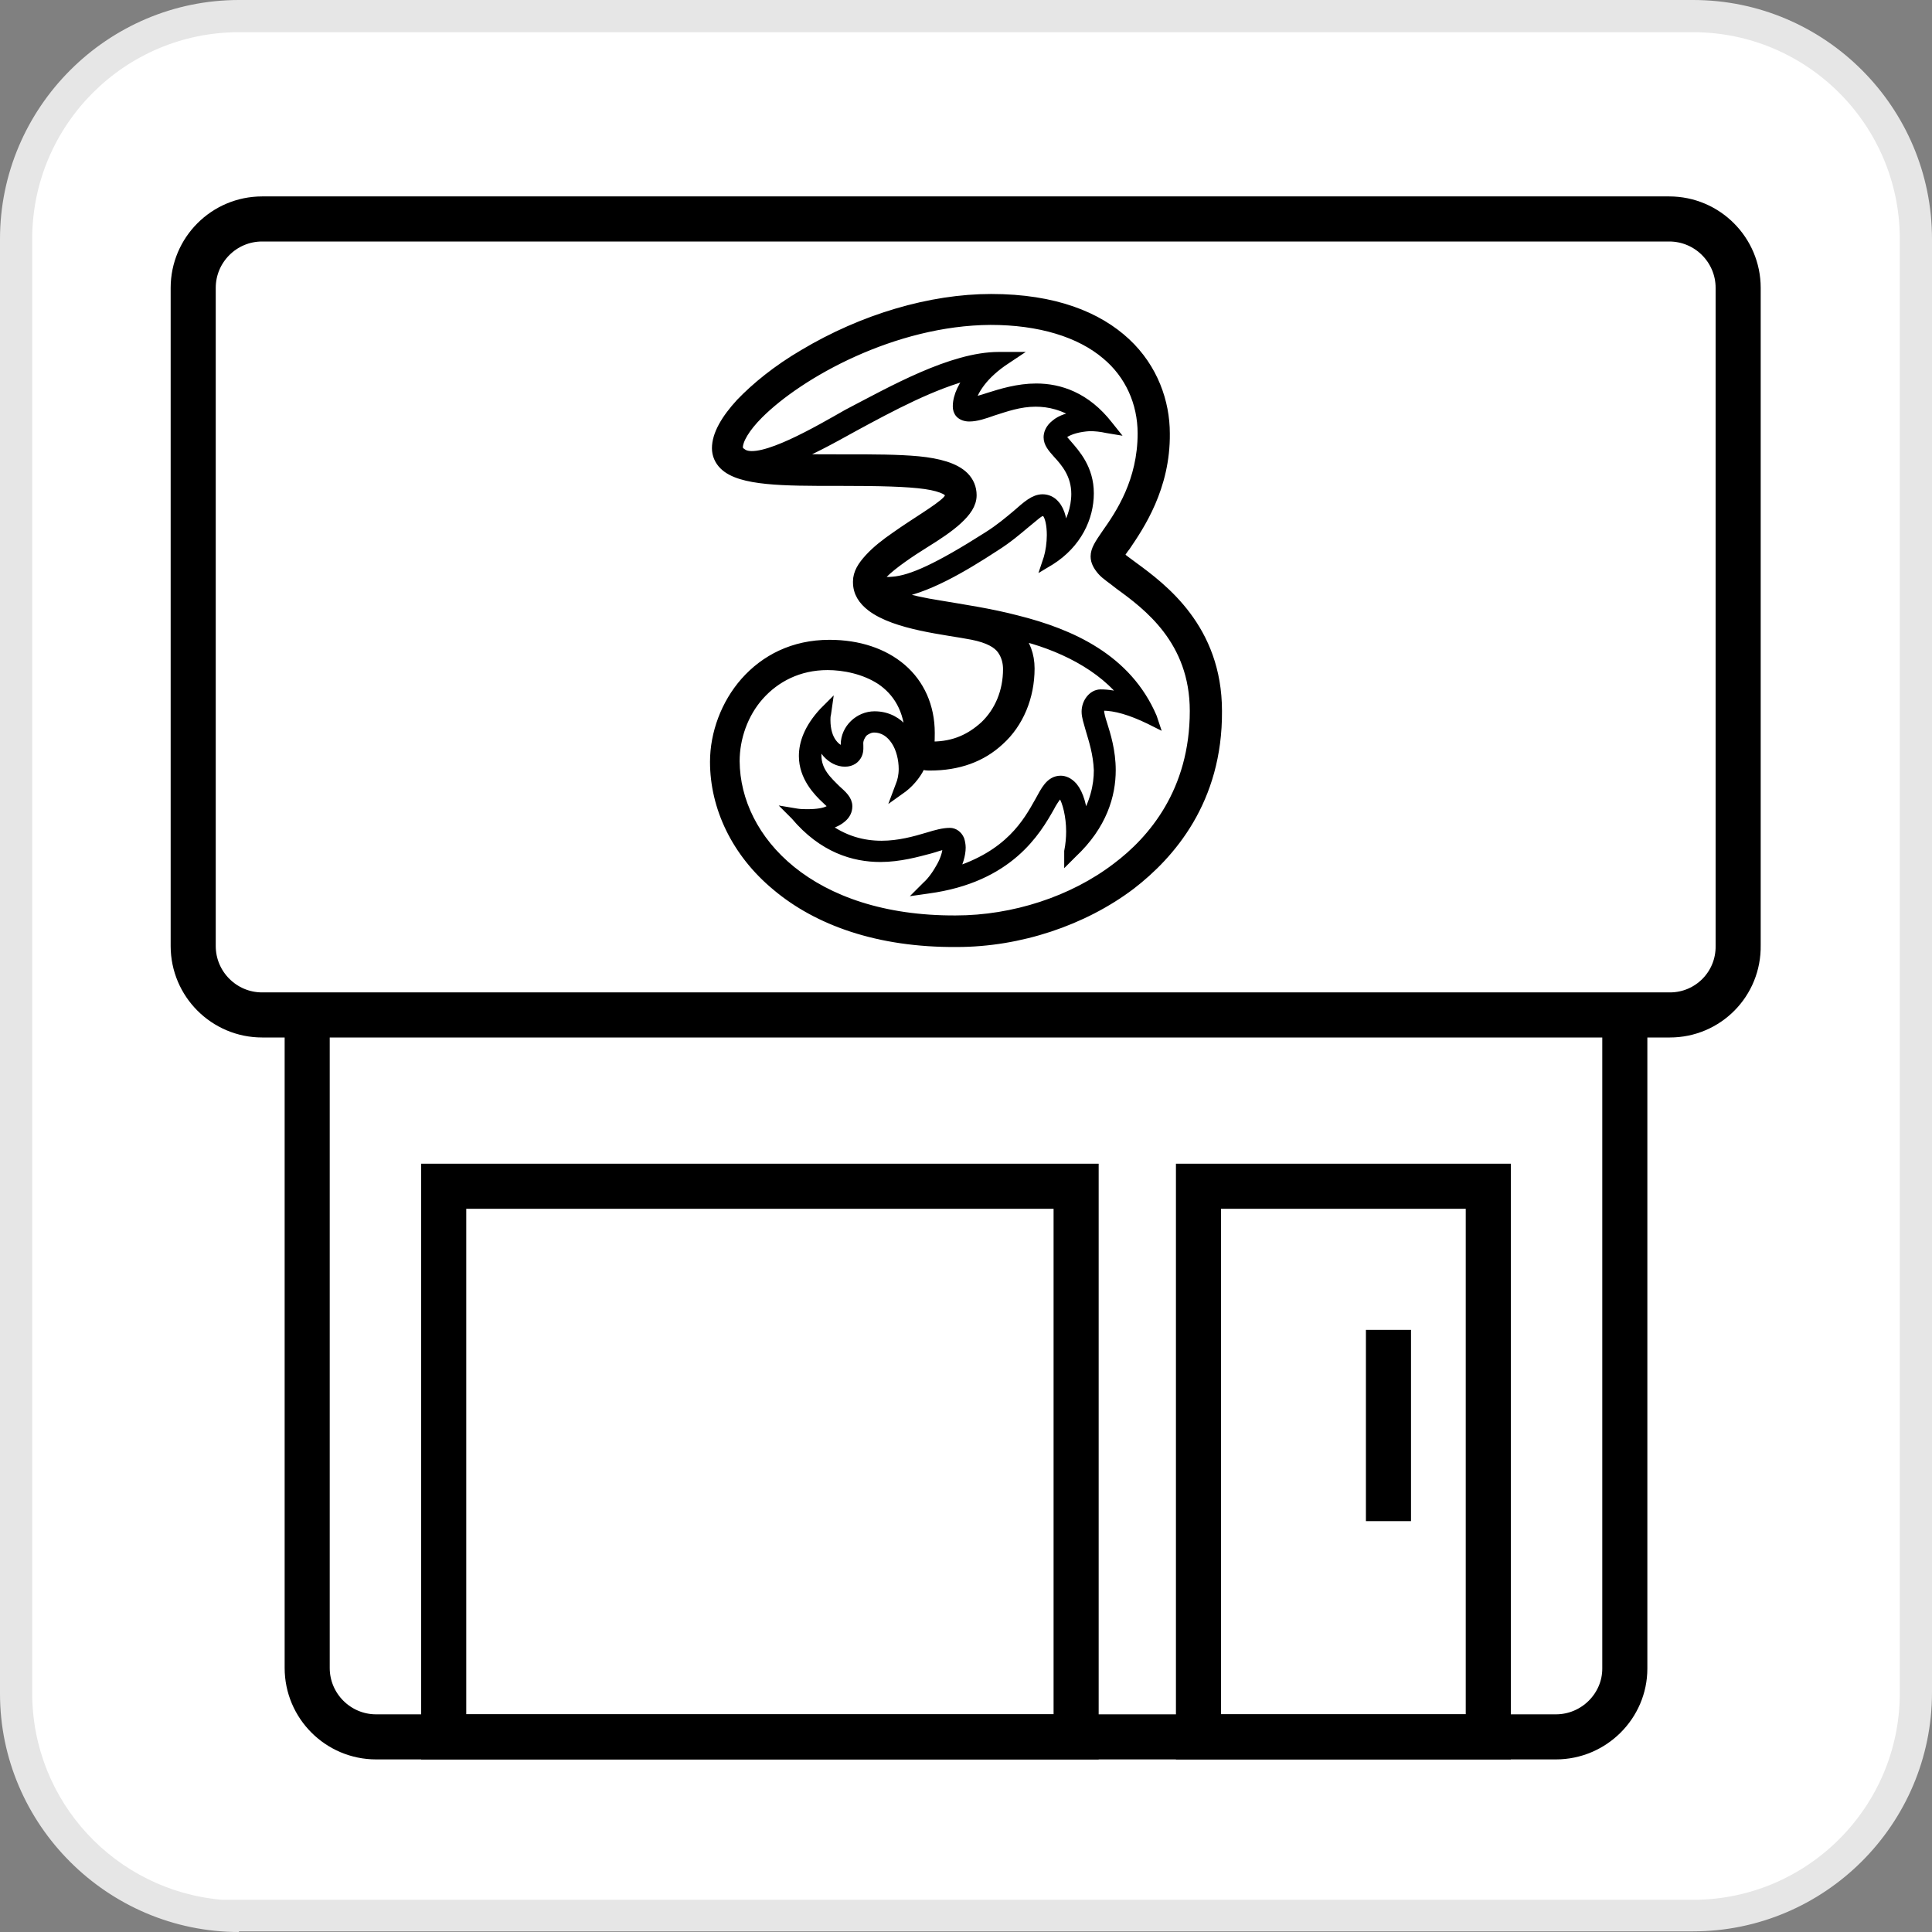<?xml version="1.0" encoding="utf-8"?>
<!-- Generator: Adobe Illustrator 24.2.1, SVG Export Plug-In . SVG Version: 6.00 Build 0)  -->
<svg version="1.1" id="Layer_1" xmlns="http://www.w3.org/2000/svg" xmlns:xlink="http://www.w3.org/1999/xlink" x="0px" y="0px"
	 viewBox="0 0 300 300" style="enable-background:new 0 0 300 300;" xml:space="preserve">
<rect x="0" y="0" width="300" height="300" fill="#808080" stroke="none"/>
<style type="text/css">
	.st0{fill:#FFFFFF;}
	.st1{fill:#E6E6E6;}
	.st2{fill:none;stroke:#000000;stroke-width:7;stroke-miterlimit:10;}
	.st3{fill:#FFFFFF;stroke:#000000;stroke-width:7;stroke-miterlimit:10;}
	.st4{stroke:#000000;stroke-width:1.5;stroke-miterlimit:10;}
</style>
<path class="st0" d="M34.6,297.4c-17.9-1.3-32.1-16.3-32.1-34.5V37.1C2.5,18,18,2.5,37.1,2.5h225.8c19.1,0,34.6,15.5,34.6,34.6
	v225.8c0,19.1-15.5,34.6-34.6,34.6L34.6,297.4L34.6,297.4z"/>
<path class="st1" d="M262.9,5C280.6,5,295,19.4,295,37.1v225.8c0,17.7-14.4,32.1-32.1,32.1H37.1h-2.6C18,293.6,5,279.8,5,262.9V37.1
	C5,19.4,19.4,5,37.1,5H262.9 M262.9,0H37.1C16.7,0,0,16.7,0,37.1V263c0,20.3,16.7,37,37.1,37v-0.1h225.8c20.4,0,37.1-16.6,37.1-37.1
	V37.1C300,16.7,283.4,0,262.9,0L262.9,0z"/>
<path class="st2" d="M241.6,269.7H58.4c-5.9,0-10.7-4.8-10.7-10.7V143.7c0-5.9,4.8-10.7,10.7-10.7h183.2c5.9,0,10.7,4.8,10.7,10.7
	v115.4C252.3,264.9,247.5,269.7,241.6,269.7z"/>
<path class="st3" d="M259.3,157.6H40.7c-5.9,0-10.7-4.8-10.7-10.7V44.7C30,38.8,34.8,34,40.7,34h218.5c5.9,0,10.7,4.8,10.7,10.7
	v102.1C270,152.8,265.2,157.6,259.3,157.6z"/>
<g>
	<rect x="68.9" y="184.2" class="st2" width="98.2" height="85.5"/>
	<rect x="186.1" y="184.2" class="st2" width="45" height="85.5"/>
</g>
<line class="st2" x1="215.6" y1="206.5" x2="215.6" y2="236.2"/>
<g>
	<path class="st4" d="M176,88c-0.8-0.6-1.8-1.3-2.2-1.7c0.2-0.4,0.6-1,1-1.5c2.1-3.1,6.2-9.1,6.1-17.5c0-4.8-1.8-10.1-6.1-14.1
		c-4.3-4-11-6.8-20.9-6.8c-9.4,0-19.9,3.1-29.1,8.6c-4.1,2.4-7.4,5.1-9.8,7.6c-2.3,2.5-3.7,4.9-3.7,7c0,1,0.4,1.9,1.1,2.6
		c1.3,1.3,3.7,1.9,6.7,2.2c3,0.3,6.7,0.3,10.7,0.3l0.7,0c6.1,0,10.4,0.1,13.2,0.5c1.4,0.2,2.4,0.5,3,0.8c0.6,0.3,0.8,0.6,0.8,1
		c0,0.1-0.2,0.5-0.5,0.8c-1.3,1.3-4.8,3.3-7.9,5.5c-1.6,1.1-3,2.2-4.1,3.4c-1.1,1.2-1.8,2.3-1.8,3.6v0.1c0,1.6,0.8,2.8,2.1,3.8
		c3.8,2.9,11.6,3.6,15.7,4.4c2.5,0.5,3.9,1.3,4.6,2.3c0.7,1,0.9,2.1,0.9,3c0,3.5-1.3,6.6-3.6,8.8c-2.1,1.9-4.6,3.2-8.2,3.2
		c-0.1,0-0.3,0-0.4,0c0.1-0.7,0.1-1.4,0.1-2.1c0-4.1-1.6-7.6-4.4-10c-2.8-2.4-6.7-3.7-11.2-3.7c-5.6,0-10,2.3-13.1,5.8
		c-3,3.4-4.7,8-4.7,12.4c0,7,3.3,14.1,9.6,19.3c6.3,5.3,15.7,8.8,28,8.7c9.7,0,19.6-3.3,27-8.9c6.1-4.7,13.5-13.1,13.4-27
		C189,97.6,180.5,91.3,176,88 M137.2,89c1.4-1.4,4.2-3.3,6.3-4.6c2.1-1.3,3.9-2.5,5.2-3.7c1.3-1.2,2.2-2.4,2.2-3.8
		c0-1.1-0.4-2.1-1.2-2.9c-1.4-1.4-4-2.1-7.1-2.4c-3.2-0.3-7-0.3-10.9-0.3l-1.1,0c-3.3,0-5.8,0-7.9-0.1c2.9-1.1,6.2-2.9,9.8-4.9
		c5.9-3.2,12.4-6.7,18.5-8.2c-1.4,1.6-2.3,3.4-2.3,5c0,0.4,0.1,0.8,0.4,1.1c0.3,0.3,0.8,0.5,1.4,0.5c1.1,0,2.3-0.4,3.7-0.9
		c1.9-0.6,4.1-1.4,6.6-1.4c2.1,0,4.4,0.5,6.9,2.2c-1.6,0.1-3,0.6-3.8,1.3c-0.9,0.7-1.1,1.5-1.1,2c0,0.9,0.6,1.6,1.4,2.5
		c1.3,1.4,2.9,3.3,2.9,6.3c0,2.2-0.8,4.5-2.1,6.3c0-0.1,0-0.3,0-0.4c0-1.5-0.3-3.2-1.2-4.2c-0.5-0.6-1.2-0.9-1.9-0.9
		c-1.3,0-2.4,1-4,2.4c-1.2,1-2.6,2.2-4.5,3.4c-7.7,4.9-11.9,6.8-14.8,7C137.5,90.4,135.8,90.4,137.2,89 M144.4,118.9
		c4.4,0,8-1.3,10.8-3.9c3-2.7,4.7-6.8,4.7-11.2c0-2.1-0.7-3.9-1.9-5.2c6.5,1.5,13.3,4.8,17,9.9c-1.7-0.5-2.9-0.7-4.1-0.7
		c-1.2,0-2.2,1.3-2.2,2.7c0,0.8,0.3,1.6,0.6,2.7c0.5,1.7,1.2,3.8,1.3,6.4c0,2.4-0.6,5.1-2.4,8.1c-0.1-2.4-0.7-4.4-1.6-5.5
		c-0.7-0.8-1.4-1-1.9-1c-0.8,0-1.4,0.4-1.9,1c-0.5,0.6-0.9,1.4-1.4,2.3c-1.8,3.2-4.6,8.3-13.4,11c0.8-1.4,1.2-2.8,1.2-3.9
		c0-0.4-0.1-0.9-0.2-1.2c-0.3-0.7-0.9-1.1-1.5-1.1h0c-1,0-2.1,0.3-3.4,0.7c-2,0.6-4.5,1.3-7.2,1.3c-2.8,0-5.9-0.7-9-3.1
		c1.1-0.2,2.1-0.6,2.8-1.2c0.6-0.5,0.9-1.1,0.9-1.8c0-1-0.8-1.7-1.8-2.6c-1.3-1.3-3-2.8-3-5.3c0-0.7,0.1-1.5,0.4-2.5
		c0.3,0.8,0.7,1.5,1.2,2.1c0.8,0.9,1.8,1.4,2.8,1.4c1,0,1.6-0.5,1.9-1.1c0.3-0.6,0.2-1.3,0.2-1.8c0-0.6,0.3-1.2,0.7-1.7
		c0.5-0.4,1.1-0.7,1.7-0.7c1.5,0,2.6,0.8,3.4,2c0.8,1.2,1.2,2.9,1.2,4.4c0,1-0.2,1.9-0.5,2.6l-0.3,0.8l0.7-0.5
		c1.3-1,2.4-2.5,2.8-3.6C143.7,118.9,144,118.9,144.4,118.9 M115.4,70.5c-0.5-0.3-0.8-0.6-0.8-1c0-1.2,1.1-3.1,3.2-5.2
		c6.3-6.3,20.9-14.5,36-14.6c7.6,0,13.9,1.9,18,5.4c3.6,3,5.6,7.4,5.6,12.2c0,7.4-3.4,12.5-5.6,15.6c-1.1,1.6-1.7,2.5-1.7,3.5
		c0,0.8,0.4,1.5,1,2.2c0.6,0.7,1.6,1.3,2.7,2.2c4.4,3.2,11.7,8.6,11.7,19.6c0,12.5-6.5,20.1-12.1,24.3c-6.8,5.2-16,8.2-25,8.2
		c-22.5,0.1-34.2-12.4-34.3-24.7c0-3.6,1.3-7.4,3.8-10.2c2.5-2.8,6.1-4.7,10.6-4.7h0c2.5,0,5.7,0.6,8.3,2.3c2.5,1.7,4.4,4.5,4.5,8.9
		c0,0.1,0,0.3,0,0.4c-0.2-0.5-0.5-1.1-1-1.6c-0.9-1.1-2.4-2.1-4.5-2.1c-2.4,0-4.5,2-4.5,4.4c0,0.4-0.1,0.7-0.1,0.9
		c0,0.1,0,0.1-0.1,0.1c-0.6,0-1.3-0.4-1.9-1.2c-0.6-0.8-1-2-1-3.6c0-0.3,0-0.6,0.1-1l0.1-0.7l-0.5,0.5c-2.3,2.5-3.1,4.8-3.1,6.8
		c0,3.2,2.2,5.5,3.5,6.7c0.2,0.2,0.5,0.5,0.8,0.7c0.1,0.1,0.2,0.2,0.3,0.3c0,0,0.1,0.1,0.1,0.1c0,0,0,0,0,0c0,0.1-0.3,0.4-0.9,0.7
		c-0.6,0.3-1.7,0.5-3.2,0.5c-0.5,0-1.1,0-1.7-0.1l-0.6-0.1l0.4,0.4c4.3,5.1,9.1,6.5,13.2,6.5c3,0,5.8-0.8,7.7-1.3
		c0.8-0.2,1.7-0.6,2.3-0.6c0.2,0,0.3,0,0.3,0.1c0,0.1,0.1,0.2,0.1,0.4c0,0.6-0.3,1.7-0.9,2.8c-0.6,1.1-1.4,2.3-2.3,3.1l-0.5,0.5
		l0.7-0.1c12.6-1.7,16.8-9,18.9-12.7c0.3-0.6,0.7-1.2,1-1.6c0.3-0.4,0.6-0.6,0.6-0.6c0.1,0,0.3,0.1,0.5,0.4c0.6,0.9,1.2,3.2,1.2,5.6
		c0,1-0.1,2.1-0.3,3.1L166,133l0.5-0.5c4.7-4.4,6-9.1,6-12.9c0-3-0.8-5.5-1.3-7.1c-0.3-0.9-0.5-1.7-0.5-2.1c0-0.3,0.1-0.5,0.1-0.6
		c0.1-0.1,0.2-0.1,0.4-0.2c2,0,4.4,0.7,7.3,2.1l0.6,0.3l-0.2-0.6c-3.9-9.1-12.6-13-21-15.1c-4.2-1.1-8.4-1.7-11.9-2.3
		c-2.6-0.4-4.8-0.9-6.4-1.4c-0.3-0.1-0.5-0.2-0.8-0.4c4.8-0.6,10.6-4,15.8-7.4c1.9-1.2,3.4-2.5,4.6-3.5c0.6-0.5,1.2-1,1.7-1.4
		c0.5-0.4,0.9-0.6,1.1-0.5c0.2,0,0.3,0.1,0.5,0.2c0.5,0.5,0.8,1.9,0.8,3.5c0,1.2-0.2,2.6-0.5,3.6l-0.2,0.6l0.5-0.3
		c4.1-2.6,6-6.6,6-10.4c0-3.8-2.1-6.1-3.4-7.6c-0.2-0.2-0.4-0.5-0.6-0.7c-0.2-0.2-0.3-0.4-0.3-0.5c0-0.1,0.1-0.3,0.4-0.5
		c0.9-0.6,2.3-1,4-1.1c0.9,0,1.8,0.1,2.7,0.3l0.6,0.1l-0.4-0.5c-3.5-4.5-7.6-5.8-11.2-5.8c-2.8,0-5.4,0.8-7.3,1.4
		c-0.9,0.3-2.2,0.7-2.7,0.7c-0.1,0-0.1,0-0.1,0c0-0.7,0.5-1.8,1.4-3c0.9-1.2,2.3-2.5,4-3.6l0.6-0.4l-0.7,0c-0.3,0-0.7,0-1,0
		c-7.3,0-16.6,5.3-23.5,8.9C127.2,66.8,118.2,72.1,115.4,70.5"/>
</g>
</svg>
